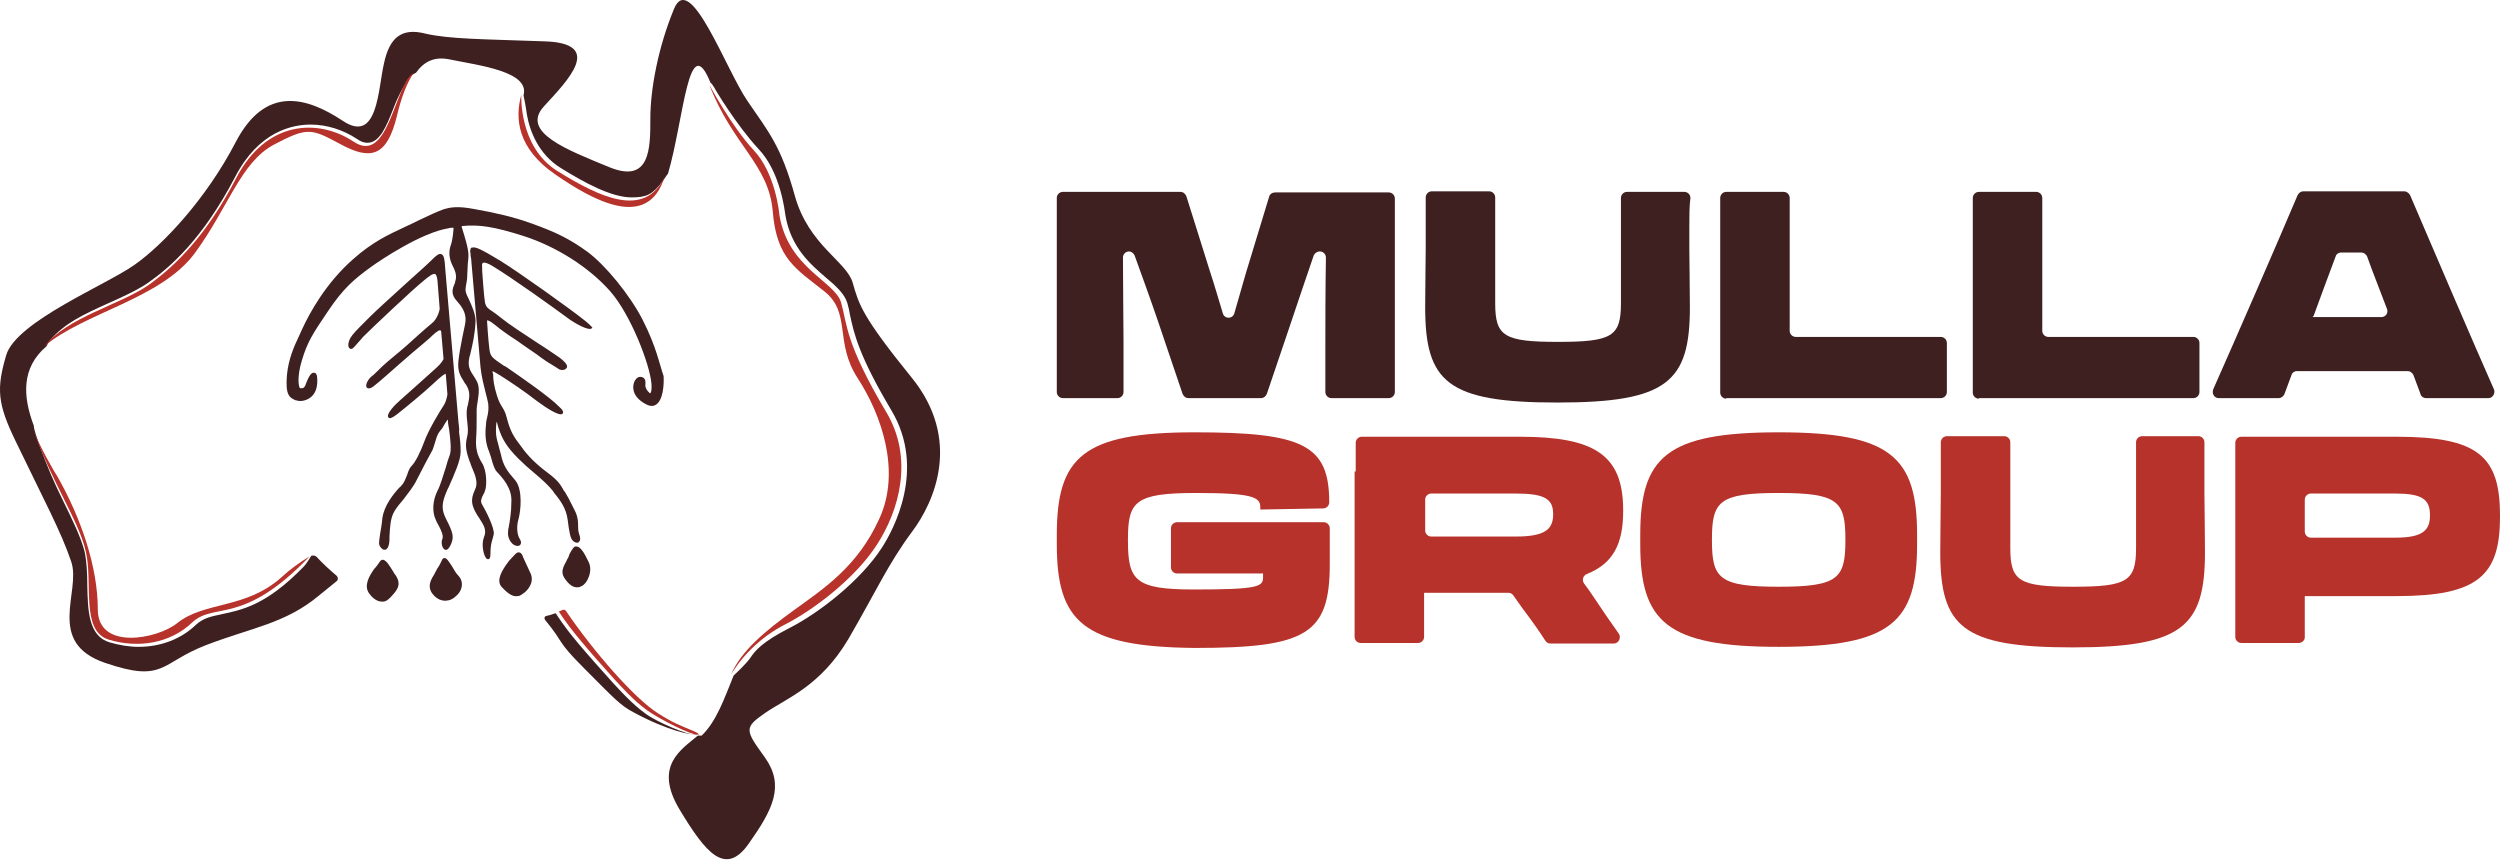 <svg width="244" height="84" viewBox="0 0 244 84" fill="none" xmlns="http://www.w3.org/2000/svg">
<path d="M67.996 71.743C67.081 71.743 64.066 70.452 62.99 69.644C61.752 68.729 60.729 67.707 57.984 64.585C55.508 61.786 54.916 60.871 54.378 60.064L54.27 59.902L54.217 59.848C53.894 59.956 53.625 60.064 53.302 60.117C53.14 60.171 53.086 60.333 53.194 60.494C55.185 62.916 54.217 62.432 57.016 65.231C59.922 68.137 60.514 68.837 61.86 69.537C65.143 71.313 67.565 71.797 68.049 71.69L67.996 71.743ZM68.103 71.797C66.542 73.143 63.743 74.704 66.327 79.01C68.857 83.208 70.794 85.63 73.109 82.293C75.423 79.01 76.607 76.695 74.67 73.95C72.732 71.259 72.571 71.044 74.67 69.59C76.769 68.137 80.052 67.007 82.797 62.378C85.488 57.749 86.672 55.058 88.987 51.936C91.301 48.868 93.831 42.84 88.987 36.865C84.143 30.891 83.82 29.707 83.228 27.608C82.636 25.509 78.922 23.948 77.576 19.104C76.231 14.259 75.046 12.914 72.947 9.846C70.848 6.778 67.35 -2.91 65.789 0.857C64.228 4.625 63.474 8.716 63.474 11.568C63.474 14.475 63.474 17.973 59.438 16.305C55.401 14.636 50.772 12.914 53.086 10.384C55.401 7.854 59.061 4.194 53.086 4.033C47.112 3.818 43.829 3.818 41.514 3.279C39.2 2.687 38.016 3.656 37.477 6.186C36.885 8.716 36.885 14.098 33.441 11.784C29.942 9.469 25.905 8.285 22.999 13.883C20.092 19.48 15.84 23.948 13.149 25.832C10.458 27.769 1.577 31.375 0.608 34.659C-0.361 37.942 -0.253 39.395 1.523 43.055C4.268 48.761 5.99 51.936 6.959 54.843C7.928 57.749 4.43 62.701 10.243 64.692C16.055 66.684 15.625 64.692 20.092 62.97C24.56 61.248 27.843 60.871 31.126 58.126C31.665 57.695 32.257 57.211 32.849 56.727C33.01 56.619 33.01 56.35 32.849 56.188C32.149 55.596 31.503 55.004 30.911 54.358C30.75 54.197 30.534 54.197 30.373 54.251C30.373 54.251 29.942 55.004 29.619 55.327C25.959 59.095 23.591 59.525 21.599 59.956C20.577 60.171 19.823 60.333 19.123 60.979C17.67 62.378 15.679 63.132 13.526 63.132C12.611 63.132 11.642 62.97 10.727 62.701C8.628 62.109 8.574 59.579 8.52 57.157C8.52 56.027 8.466 54.789 8.251 53.82C7.874 52.367 7.067 50.752 6.152 48.868C5.183 46.877 4.753 45.908 3.784 43.271C3.73 43.109 3.299 41.925 3.299 41.548C2.223 38.696 2.061 35.897 4.537 33.798C4.537 33.798 4.699 33.475 4.806 33.313C6.26 31.537 8.197 30.676 10.566 29.599C12.019 28.953 13.418 28.308 14.441 27.608C16.594 26.101 19.769 23.356 22.945 17.274C25.259 12.806 28.543 12.16 30.319 12.16C31.88 12.16 33.441 12.645 34.84 13.56C35.217 13.829 35.54 13.937 35.863 13.937C37.047 13.937 37.693 12.376 38.392 10.6C38.931 9.146 39.469 8.393 39.684 7.962C39.953 7.37 40.599 7.101 40.599 7.101C41.407 5.971 42.429 5.486 43.936 5.809C46.843 6.401 51.741 6.993 51.095 9.308C51.095 9.308 51.31 10.277 51.418 11.138C51.687 12.752 52.548 15.067 54.755 16.412C57.016 17.812 59.653 19.265 61.644 19.265C63.098 19.265 63.69 18.996 64.659 17.704C64.874 17.435 65.089 17.058 65.197 16.951C66.758 11.622 67.188 2.741 69.341 8.07C69.449 8.124 69.664 8.447 69.718 8.554C69.718 8.608 71.871 12.214 74.024 14.529C76.231 16.843 76.607 20.772 76.661 21.041C77.2 24.163 79.083 25.778 80.644 27.123C81.613 27.931 82.42 28.684 82.689 29.546C82.797 29.922 82.905 30.353 82.959 30.73C83.335 32.506 83.82 34.713 86.995 40.041C90.44 45.8 87.157 51.775 86.08 53.443C84.035 56.619 79.998 59.794 77.038 61.302C74.401 62.647 73.701 63.508 73.27 64.154C72.84 64.8 71.602 65.93 71.602 65.93C70.687 68.191 69.933 70.398 68.48 71.797H68.103Z" fill="#3E2020"/>
<path d="M51.042 54.358C51.042 54.305 50.934 53.982 50.719 53.928C50.557 53.874 50.45 53.928 50.288 54.089C49.858 54.52 49.696 54.735 49.642 54.789C48.996 55.65 48.404 56.619 48.943 57.265C49.266 57.588 49.858 58.288 50.504 58.18C50.665 58.18 50.773 58.126 50.934 58.019C51.365 57.749 51.688 57.373 51.849 56.888C51.957 56.511 51.903 56.135 51.688 55.758C51.365 55.058 51.042 54.358 51.042 54.358ZM44.152 55.327C43.829 54.843 43.614 54.466 43.399 54.466C43.291 54.466 43.183 54.52 43.13 54.681C42.861 55.274 42.645 55.543 42.645 55.543C42.591 55.704 42.484 55.812 42.43 55.973C42.053 56.565 41.73 57.157 42.107 57.803C42.376 58.234 42.807 58.557 43.237 58.611C43.345 58.611 43.506 58.664 43.614 58.611C43.829 58.611 44.098 58.503 44.314 58.342C44.744 58.019 45.013 57.642 45.067 57.211C45.121 56.834 45.013 56.458 44.691 56.135C44.475 55.919 44.314 55.596 44.152 55.327ZM38.393 55.812C37.962 55.112 37.693 54.681 37.37 54.628C37.263 54.628 37.155 54.681 37.047 54.843C36.778 55.274 36.509 55.543 36.509 55.543C36.025 56.242 35.487 57.157 36.025 57.911C36.24 58.234 36.724 58.718 37.263 58.718C37.317 58.718 37.37 58.718 37.37 58.718C37.639 58.718 37.855 58.557 38.07 58.342L38.124 58.288C38.716 57.642 39.254 57.104 38.608 56.135C38.501 56.027 38.447 55.919 38.393 55.812ZM44.744 41.172L43.453 26.209C43.399 25.294 43.345 24.917 43.076 24.809C42.861 24.702 42.591 24.917 42.107 25.401C41.676 25.832 40.708 26.693 39.631 27.662C38.339 28.846 36.832 30.192 36.133 30.891L35.648 31.376C34.787 32.237 34.464 32.56 34.195 32.99C34.033 33.26 33.872 33.852 34.141 34.013C34.356 34.175 34.572 33.852 34.679 33.744C35.218 33.152 35.433 32.883 35.433 32.883C36.348 31.968 40.277 28.254 41.353 27.393C41.73 27.07 42.268 26.639 42.484 26.747C42.538 26.801 42.645 26.908 42.699 27.393L42.914 30.138C42.914 30.245 42.699 31.16 42.107 31.591C41.838 31.806 41.407 32.183 40.923 32.614C40.169 33.313 39.254 34.121 38.393 34.821C37.478 35.574 37.047 36.005 36.724 36.328C36.563 36.489 36.402 36.651 36.24 36.758C35.917 37.027 35.594 37.619 35.809 37.835C36.025 38.05 36.455 37.727 36.563 37.619C37.047 37.243 38.016 36.381 38.931 35.574C39.792 34.821 40.654 34.067 41.192 33.636C41.461 33.421 41.676 33.206 41.946 32.99C42.322 32.614 42.807 32.183 42.968 32.237C43.022 32.237 43.076 32.345 43.076 32.56L43.291 35.036C43.237 35.143 43.076 35.466 42.591 35.897C41.946 36.489 40.008 38.211 38.985 39.126C38.608 39.449 37.639 40.418 37.909 40.741C38.016 40.903 38.285 40.795 38.77 40.418C39.792 39.611 41.353 38.319 42.215 37.512C43.13 36.651 43.399 36.489 43.506 36.489L43.668 38.48C43.668 38.48 43.614 39.019 43.345 39.503C42.914 40.149 41.784 42.033 41.407 43.109C41.03 44.132 40.546 45.101 40.169 45.478C39.954 45.693 39.846 46.016 39.739 46.339C39.577 46.716 39.47 47.092 39.2 47.361C39.147 47.415 39.093 47.523 38.985 47.577C38.393 48.223 37.478 49.353 37.317 50.591C37.263 51.237 37.155 51.721 37.101 52.098C37.047 52.529 36.994 52.798 36.994 53.013C36.994 53.282 37.263 53.659 37.532 53.659C37.639 53.659 37.855 53.605 37.962 53.121C38.016 52.905 38.016 52.582 38.016 52.313C38.07 51.56 38.07 50.591 38.501 49.891C38.716 49.514 39.039 49.138 39.362 48.761C39.846 48.115 40.385 47.469 40.708 46.769C40.977 46.231 41.246 45.747 41.515 45.209C41.784 44.724 41.999 44.294 42.215 43.917C42.322 43.594 42.43 43.325 42.484 43.109C42.591 42.733 42.699 42.356 42.968 42.033C43.13 41.871 43.291 41.602 43.399 41.387C43.506 41.225 43.614 41.01 43.722 40.956C43.722 41.01 43.722 41.064 43.722 41.118C43.722 41.333 43.776 41.602 43.829 41.871C43.937 42.733 44.098 43.917 43.883 44.455C43.776 44.724 43.614 45.209 43.506 45.639C43.237 46.446 42.968 47.415 42.699 47.9C42.215 48.868 42.161 49.945 42.538 50.752C42.591 50.914 42.699 51.075 42.753 51.183C43.076 51.775 43.291 52.259 43.183 52.582C43.022 52.905 43.13 53.551 43.453 53.659C43.506 53.659 43.506 53.659 43.56 53.659C43.668 53.659 43.776 53.551 43.937 53.282C44.314 52.529 44.26 52.152 43.776 51.129C43.722 51.022 43.668 50.914 43.614 50.806C43.237 50.053 42.968 49.461 43.506 48.169C43.614 47.953 43.668 47.738 43.776 47.577C44.367 46.231 44.96 44.939 44.96 44.078C44.96 43.486 44.906 42.84 44.798 42.141C44.852 42.033 44.798 41.602 44.744 41.172ZM62.721 31.214C61.483 28.792 59.061 25.832 57.285 24.54C55.563 23.302 54.271 22.656 51.688 21.741C50.181 21.203 48.404 20.773 46.251 20.396C44.798 20.127 44.045 20.18 43.237 20.45C42.645 20.665 41.946 20.988 40.815 21.526L40.385 21.741C40.062 21.903 39.792 22.01 39.47 22.172C37.855 22.925 36.348 23.625 34.464 25.294C31.773 27.662 30.212 30.568 29.512 32.075C29.404 32.291 29.351 32.452 29.243 32.667C28.651 33.906 28.166 35.036 28.005 36.597C27.844 38.534 28.22 38.803 28.866 39.073H28.92C29.189 39.18 29.727 39.18 30.212 38.857C30.535 38.642 31.019 38.158 30.965 37.027C30.965 36.597 30.858 36.381 30.642 36.381C30.32 36.328 30.05 36.973 29.943 37.243C29.727 37.888 29.62 37.889 29.404 37.889C29.351 37.889 29.297 37.889 29.297 37.889C29.135 37.835 28.974 36.758 29.458 35.197C29.997 33.367 30.535 32.56 31.988 30.407C33.495 28.146 34.572 27.231 36.294 25.993C37.047 25.455 41.084 22.71 43.776 22.279C43.937 22.226 44.098 22.226 44.26 22.226C44.26 22.333 44.26 22.387 44.26 22.387C44.26 22.387 44.206 23.356 43.991 23.948C43.776 24.54 43.829 25.24 44.152 25.886C44.421 26.424 44.637 26.908 44.421 27.5V27.554C44.152 28.2 43.937 28.685 44.637 29.438C45.336 30.192 45.552 30.891 45.39 31.645C45.336 31.968 44.906 33.798 44.744 35.197C44.637 36.22 44.906 36.651 45.282 37.243C45.336 37.35 45.39 37.458 45.498 37.566C45.928 38.265 45.821 38.75 45.659 39.557L45.605 39.718C45.498 40.203 45.552 40.687 45.605 41.172C45.659 41.71 45.713 42.141 45.605 42.571C45.39 43.432 45.444 43.917 45.821 44.993C45.928 45.209 45.982 45.478 46.09 45.693C46.413 46.446 46.682 47.146 46.359 47.792C45.875 48.815 46.036 49.353 46.574 50.268C46.628 50.376 46.736 50.483 46.79 50.591C47.22 51.291 47.543 51.721 47.22 52.475C46.951 53.174 47.22 54.305 47.489 54.52C47.543 54.574 47.597 54.574 47.651 54.574H47.705C47.812 54.52 47.866 54.358 47.866 54.089C47.866 53.282 47.974 52.905 48.081 52.582C48.135 52.421 48.135 52.313 48.189 52.152C48.297 51.56 47.382 49.783 47.059 49.245C46.843 48.922 47.005 48.599 47.166 48.276C47.274 48.115 47.328 47.953 47.382 47.738C47.489 47.361 47.543 46.016 47.059 45.209C46.574 44.455 46.413 43.755 46.467 42.84C46.52 42.087 46.52 41.441 46.52 40.741C46.52 40.526 46.52 40.257 46.52 40.041C46.52 39.772 46.574 39.449 46.628 39.126C46.736 38.427 46.843 37.673 46.467 37.081C46.413 36.973 46.359 36.92 46.305 36.812C45.875 36.166 45.605 35.789 45.821 34.821L45.875 34.659C46.144 33.529 46.359 32.614 46.413 31.322C46.413 30.622 46.036 29.815 45.767 29.223C45.659 29.008 45.552 28.792 45.498 28.631C45.39 28.308 45.444 28.093 45.498 27.77C45.552 27.5 45.605 27.231 45.605 26.801C45.605 26.424 45.659 26.047 45.659 25.724C45.713 25.24 45.767 24.809 45.659 24.325C45.605 24.002 45.444 23.356 45.067 22.172V22.118V22.064C46.843 21.903 48.189 22.118 51.096 23.033C54.271 24.056 57.447 26.047 59.546 28.415C61.537 30.676 63.421 35.52 63.583 37.458C63.636 38.265 63.475 38.373 63.475 38.373C63.421 38.373 63.367 38.373 63.367 38.319C63.152 38.158 62.937 37.781 62.991 37.512C63.044 37.081 62.883 36.866 62.668 36.812C62.398 36.704 62.129 36.866 61.968 37.135C61.699 37.619 61.591 38.696 63.044 39.449C63.529 39.718 63.852 39.611 64.013 39.503C64.713 39.073 64.821 37.566 64.767 36.704C64.39 35.628 64.067 33.852 62.721 31.214ZM57.124 31.322C55.509 30.03 50.504 26.478 48.835 25.455C47.059 24.379 46.413 24.056 46.09 24.163C45.982 24.163 45.928 24.217 45.928 24.325C45.875 24.433 45.875 24.54 45.928 24.809C45.928 24.917 45.928 25.024 45.982 25.24L46.897 35.843C47.005 36.812 47.22 37.619 47.382 38.265C47.489 38.696 47.597 39.073 47.651 39.395C47.705 39.934 47.651 40.31 47.543 40.741C47.489 40.956 47.435 41.172 47.435 41.441C47.328 42.356 47.382 43.109 47.651 43.863C47.758 44.078 47.812 44.347 47.92 44.616C48.081 45.209 48.243 45.801 48.512 46.07L48.62 46.177C49.05 46.662 49.965 47.631 49.911 48.922C49.911 49.999 49.75 50.914 49.642 51.506C49.589 51.667 49.588 51.829 49.588 51.937C49.535 52.367 49.75 52.852 50.073 53.121C50.288 53.282 50.557 53.336 50.719 53.228C50.773 53.174 50.988 53.013 50.719 52.582C50.45 52.152 50.396 51.344 50.611 50.645C50.826 49.837 51.042 47.792 50.288 46.877C49.481 45.962 49.104 45.424 48.889 44.347C48.781 43.917 48.673 43.594 48.62 43.325C48.512 42.948 48.404 42.625 48.404 42.033C48.404 41.548 48.458 41.279 48.458 41.172C48.512 41.225 48.566 41.387 48.62 41.656C48.996 42.84 49.427 43.594 50.611 44.778C51.096 45.262 51.634 45.747 52.226 46.231C52.925 46.823 53.571 47.415 53.948 47.9L54.056 48.061C54.702 48.868 55.24 49.568 55.401 50.699C55.563 51.99 55.67 52.582 55.94 52.798C55.993 52.852 56.209 53.013 56.37 52.959C56.424 52.959 56.478 52.959 56.478 52.905C56.693 52.744 56.639 52.421 56.532 52.152C56.424 51.829 56.424 51.614 56.424 51.344C56.424 50.968 56.424 50.537 56.155 49.945C56.047 49.73 55.94 49.514 55.832 49.299C55.563 48.761 55.401 48.438 55.132 48.007C55.025 47.9 54.971 47.792 54.917 47.684C54.702 47.308 54.486 46.931 53.571 46.231C52.334 45.316 51.526 44.509 50.88 43.594C50.127 42.625 49.804 42.087 49.481 40.849C49.319 40.149 49.104 39.88 48.943 39.611C48.781 39.342 48.673 39.126 48.512 38.642C48.189 37.619 48.135 37.027 48.135 36.597C48.135 36.489 48.081 36.435 48.081 36.328C48.081 36.274 48.081 36.274 48.081 36.22C48.189 36.274 48.404 36.381 48.835 36.651C50.019 37.404 51.203 38.211 52.387 39.126L52.764 39.395C52.979 39.557 54.648 40.741 54.917 40.364C55.025 40.203 54.917 39.988 54.594 39.718C53.679 38.75 50.773 36.758 49.373 35.789L49.158 35.682C47.974 34.874 47.866 34.821 47.758 34.013C47.651 33.152 47.543 31.483 47.543 31.43C47.543 31.376 47.543 31.268 47.543 31.268C47.543 31.268 47.705 31.214 48.297 31.699C48.943 32.237 49.642 32.721 50.396 33.206C50.988 33.636 51.634 34.067 52.334 34.551C53.248 35.251 53.733 35.52 54.002 35.682C54.163 35.789 54.271 35.843 54.433 35.951C54.594 36.112 54.917 36.166 55.132 36.058C55.24 36.005 55.348 35.897 55.348 35.789C55.348 35.574 55.132 35.305 54.648 34.928C54.163 34.605 53.41 34.067 52.549 33.529C51.149 32.614 49.588 31.591 48.943 31.053C48.62 30.784 48.297 30.568 48.081 30.407C47.597 30.084 47.435 29.976 47.328 29.492C47.22 28.846 47.112 27.016 47.059 26.424V26.209V26.155C47.059 26.047 47.005 25.778 47.112 25.67C47.166 25.617 47.382 25.563 48.028 25.939C49.911 27.07 53.894 29.922 55.348 30.999C56.209 31.645 57.554 32.345 57.77 32.022C57.931 32.075 57.716 31.806 57.124 31.322ZM56.263 53.336C56.155 53.336 56.047 53.336 55.94 53.497C55.617 53.928 55.509 54.251 55.509 54.305C55.455 54.466 55.348 54.574 55.294 54.735C54.971 55.327 54.702 55.812 55.078 56.404C55.509 57.05 55.94 57.373 56.424 57.319C56.532 57.319 56.639 57.265 56.747 57.211C57.016 57.104 57.285 56.781 57.447 56.35C57.662 55.812 57.662 55.274 57.447 54.843C57.016 53.928 56.639 53.336 56.263 53.336Z" fill="#3E2020"/>
<path d="M103.143 34.497V22.172C103.143 21.041 103.143 20.18 103.143 19.319C103.143 18.996 103.412 18.727 103.735 18.727H115.199C115.468 18.727 115.684 18.889 115.791 19.158L118.106 26.532C118.536 27.823 118.913 29.169 119.344 30.568C119.505 31.16 120.312 31.16 120.474 30.568C120.851 29.223 121.227 27.931 121.604 26.639L123.865 19.212C123.919 18.942 124.188 18.781 124.457 18.781H135.545C135.868 18.781 136.137 19.05 136.137 19.373C136.137 20.234 136.137 21.149 136.137 22.333V34.551C136.137 36.058 136.137 37.189 136.137 38.265C136.137 38.588 135.868 38.857 135.545 38.857H129.947C129.624 38.857 129.355 38.588 129.355 38.265C129.355 36.435 129.355 35.413 129.355 33.313C129.355 32.075 129.355 28.308 129.409 25.132C129.409 24.809 129.14 24.54 128.817 24.54C128.547 24.54 128.332 24.701 128.225 24.917C127.525 26.908 126.771 29.223 126.018 31.43L123.649 38.427C123.542 38.696 123.327 38.857 123.057 38.857H116.006C115.737 38.857 115.522 38.696 115.414 38.427L112.992 31.268C112.239 29.061 111.431 26.855 110.732 24.917C110.624 24.701 110.409 24.54 110.194 24.54C109.871 24.54 109.601 24.809 109.601 25.132C109.601 28.039 109.655 31.537 109.655 33.313C109.655 35.143 109.655 36.328 109.655 38.265C109.655 38.588 109.386 38.857 109.063 38.857H103.735C103.412 38.857 103.143 38.588 103.143 38.265C103.143 37.189 103.143 36.058 103.143 34.497Z" fill="#3E2020"/>
<path d="M164.878 22.172V24.271C164.878 25.617 164.932 27.716 164.932 29.976C164.932 37.243 162.779 39.288 152.014 39.288C141.25 39.288 139.097 37.296 139.097 29.976C139.097 27.716 139.151 25.617 139.151 24.217V22.172C139.151 21.042 139.151 20.127 139.151 19.265C139.151 18.942 139.42 18.673 139.743 18.673H145.34C145.663 18.673 145.932 18.942 145.932 19.265C145.932 20.073 145.932 21.042 145.932 22.118V29.6C145.932 32.829 146.793 33.367 152.068 33.367C157.343 33.367 158.204 32.829 158.204 29.6V22.172C158.204 21.095 158.204 20.127 158.204 19.319C158.204 18.996 158.473 18.727 158.796 18.727H164.394C164.717 18.727 164.986 18.996 164.986 19.319C164.878 20.127 164.878 21.095 164.878 22.172Z" fill="#3E2020"/>
<path d="M168.485 38.911C168.162 38.911 167.893 38.642 167.893 38.319C167.893 37.242 167.893 36.058 167.893 34.444V22.172C167.893 21.041 167.893 20.18 167.893 19.319C167.893 18.996 168.162 18.727 168.485 18.727H174.082C174.405 18.727 174.674 18.996 174.674 19.319C174.674 20.127 174.674 21.041 174.674 22.118V32.291C174.674 32.614 174.944 32.883 175.266 32.883H179.734C183.125 32.883 187.054 32.883 189.422 32.883C189.745 32.883 190.014 33.152 190.014 33.475V38.265C190.014 38.588 189.745 38.857 189.422 38.857H168.485V38.911Z" fill="#3E2020"/>
<path d="M193.136 38.911C192.813 38.911 192.544 38.642 192.544 38.319C192.544 37.242 192.544 36.058 192.544 34.444V22.172C192.544 21.041 192.544 20.18 192.544 19.319C192.544 18.996 192.813 18.727 193.136 18.727H198.734C199.057 18.727 199.326 18.996 199.326 19.319C199.326 20.127 199.326 21.041 199.326 22.118V32.291C199.326 32.614 199.595 32.883 199.918 32.883H204.385C207.776 32.883 211.705 32.883 214.073 32.883C214.396 32.883 214.666 33.152 214.666 33.475V38.265C214.666 38.588 214.396 38.857 214.073 38.857H193.136V38.911Z" fill="#3E2020"/>
<path d="M235.226 19.05C237.164 23.571 241.47 33.636 243.408 37.996C243.569 38.373 243.3 38.857 242.869 38.857H236.787C236.518 38.857 236.303 38.696 236.249 38.48L235.549 36.597C235.442 36.381 235.226 36.22 235.011 36.22H224.192C223.923 36.22 223.708 36.381 223.654 36.597L222.954 38.48C222.847 38.696 222.632 38.857 222.416 38.857H216.549C216.119 38.857 215.85 38.427 216.011 37.996C217.949 33.636 222.362 23.517 224.246 19.05C224.354 18.835 224.569 18.673 224.785 18.673H234.742C234.903 18.727 235.119 18.835 235.226 19.05ZM225.7 30.945H232.428C232.858 30.945 233.127 30.515 232.966 30.138C232.32 28.416 231.62 26.693 231.028 25.025C230.92 24.809 230.705 24.648 230.49 24.648H228.498C228.229 24.648 228.014 24.809 227.96 25.025C227.26 26.908 226.507 28.9 225.807 30.837L225.7 30.945Z" fill="#3E2020"/>
<path d="M69.234 8.286C71.549 14.26 75.047 16.036 75.424 20.665C75.801 25.294 77.739 26.263 80.43 28.416C83.121 30.515 81.399 33.368 83.713 36.92C86.027 40.472 87.965 46.016 85.812 50.645C83.713 55.274 80.43 57.427 77.523 59.526C74.617 61.625 72.302 63.563 71.334 65.877C71.334 65.877 72.948 62.809 76.662 60.925C79.407 59.526 83.444 56.458 85.543 53.229C87.804 49.784 89.203 44.671 86.458 40.149C82.529 33.529 82.69 31.699 82.098 29.546C81.506 27.447 76.931 26.209 76.07 20.988C76.07 20.988 75.747 16.951 73.54 14.637C71.387 12.322 69.234 8.286 69.234 8.286Z" fill="#B7322B"/>
<path d="M50.881 9.254C50.235 11.569 50.504 14.475 54.164 17.005C57.824 19.535 63.261 22.603 64.875 17.22C62.938 21.419 58.47 19.212 54.38 16.682C50.612 14.314 50.881 9.254 50.881 9.254Z" fill="#B7322B"/>
<path d="M4.323 33.798C8.199 30.515 15.734 29.169 19.017 24.702C22.3 20.235 23.485 15.821 26.768 14.099C30.051 12.376 30.374 12.538 33.281 14.099C36.187 15.66 37.748 15.283 38.717 11.408C39.147 9.577 39.685 8.124 40.385 7.102C38.501 8.178 37.963 16.144 34.518 13.829C31.02 11.515 25.96 11.784 23.054 17.382C20.148 22.98 17.187 25.886 14.496 27.824C11.697 29.761 6.584 30.945 4.323 33.798Z" fill="#B7322B"/>
<path d="M3.193 41.817C5.077 47.146 7.661 50.752 8.36 53.766C9.114 56.834 7.822 61.571 10.621 62.432C13.474 63.293 16.596 62.809 18.748 60.763C20.901 58.718 23.7 61.14 30.213 54.304C29.244 54.897 28.329 55.542 27.522 56.296C24.023 59.472 19.986 58.664 17.295 60.817C15.358 62.378 9.545 63.508 9.545 59.472C9.545 55.435 7.984 50.645 5.508 46.339C5.454 46.339 3.732 43.325 3.193 41.817Z" fill="#B7322B"/>
<path d="M68.211 71.69C68.211 71.636 68.104 71.528 67.727 71.367C66.22 70.721 65.789 70.613 64.174 69.591C61.914 68.137 57.985 63.67 55.24 59.633C55.186 59.526 55.024 59.472 54.917 59.526C54.809 59.579 54.648 59.633 54.54 59.687C55.078 60.494 55.617 61.355 58.2 64.316C60.945 67.438 61.968 68.46 63.152 69.322C64.336 70.183 67.565 71.797 68.05 71.69H68.211Z" fill="#B7322B"/>
<path d="M103.144 53.121V52.206C103.144 44.616 105.673 42.194 116.6 42.194C127.203 42.194 129.733 43.432 129.733 49.03C129.733 49.353 129.463 49.622 129.14 49.622L123.005 49.73V49.514C123.005 48.545 122.359 48.115 116.761 48.115C110.787 48.115 110.087 48.922 110.087 52.636V52.744C110.087 56.673 110.787 57.534 116.546 57.534C122.789 57.534 123.274 57.265 123.274 56.35V55.973H114.877C114.554 55.973 114.285 55.704 114.285 55.381V51.56C114.285 51.237 114.554 50.968 114.877 50.968H129.194C129.517 50.968 129.786 51.237 129.786 51.56C129.786 52.69 129.786 54.305 129.786 55.058C129.786 61.894 127.526 63.239 116.6 63.239C105.673 63.132 103.144 60.656 103.144 53.121Z" fill="#B7322B"/>
<path d="M132.317 46.016C132.317 44.939 132.317 44.024 132.317 43.217C132.317 42.894 132.586 42.625 132.909 42.625H148.302C155.569 42.625 158.421 44.347 158.421 49.784V49.891C158.421 53.067 157.452 55.005 154.869 56.027C154.492 56.189 154.384 56.619 154.6 56.942C154.976 57.427 155.299 57.911 155.622 58.395C156.376 59.526 157.183 60.71 157.991 61.84C158.26 62.217 157.991 62.809 157.506 62.809H151.316C151.101 62.809 150.94 62.701 150.832 62.54C150.24 61.625 149.486 60.548 148.625 59.418L147.71 58.126C147.603 57.965 147.441 57.857 147.226 57.857H138.991V58.234C138.991 59.795 138.991 61.087 138.991 62.163C138.991 62.486 138.722 62.755 138.399 62.755H132.801C132.478 62.755 132.209 62.486 132.209 62.163C132.209 61.087 132.209 59.795 132.209 58.234V46.016H132.317ZM139.098 48.761V51.775C139.098 52.098 139.368 52.367 139.691 52.367H147.926C150.778 52.367 151.586 51.667 151.586 50.214V50.16C151.586 48.707 150.778 48.169 147.926 48.169H139.691C139.368 48.169 139.098 48.438 139.098 48.761Z" fill="#B7322B"/>
<path d="M160.089 53.121V52.206C160.089 44.616 162.619 42.194 173.599 42.194C184.579 42.194 187.108 44.616 187.108 52.206V53.121C187.108 60.656 184.633 63.132 173.599 63.132C162.619 63.132 160.089 60.656 160.089 53.121ZM180.111 52.744V52.636C180.111 48.922 179.412 48.115 173.599 48.115C167.786 48.115 167.086 48.922 167.086 52.636V52.744C167.086 56.458 167.786 57.265 173.599 57.265C179.412 57.265 180.111 56.458 180.111 52.744Z" fill="#B7322B"/>
<path d="M215.152 46.07V48.169C215.152 49.515 215.206 51.614 215.206 53.874C215.206 61.141 213.053 63.186 202.288 63.186C191.523 63.186 189.37 61.194 189.37 53.874C189.37 51.614 189.424 49.515 189.424 48.115V46.07C189.424 44.94 189.424 44.025 189.424 43.163C189.424 42.84 189.693 42.571 190.016 42.571H195.614C195.937 42.571 196.206 42.84 196.206 43.163C196.206 43.971 196.206 44.94 196.206 46.016V53.498C196.206 56.727 197.067 57.265 202.342 57.265C207.616 57.265 208.478 56.727 208.478 53.498V46.016C208.478 44.94 208.478 43.971 208.478 43.163C208.478 42.84 208.747 42.571 209.07 42.571H214.56C214.883 42.571 215.152 42.84 215.152 43.163C215.152 44.025 215.152 44.94 215.152 46.07Z" fill="#B7322B"/>
<path d="M224.355 62.755H218.757C218.434 62.755 218.165 62.486 218.165 62.163C218.165 61.087 218.165 59.903 218.165 58.342V48.492C218.165 46.177 218.165 44.617 218.165 43.217C218.165 42.894 218.434 42.625 218.757 42.625H233.882C241.848 42.625 244.001 44.509 244.001 50.322V50.429C244.001 56.189 241.848 58.18 233.882 58.18C232.213 58.18 228.23 58.18 224.947 58.18V58.557C224.947 60.064 224.947 61.194 224.947 62.217C224.947 62.486 224.678 62.755 224.355 62.755ZM224.947 48.761V51.883C224.947 52.206 225.216 52.475 225.539 52.475H233.774C236.358 52.475 237.165 51.829 237.165 50.322V50.268C237.165 48.707 236.358 48.169 233.774 48.169H225.539C225.216 48.169 224.947 48.438 224.947 48.761Z" fill="#B7322B"/>
</svg>
